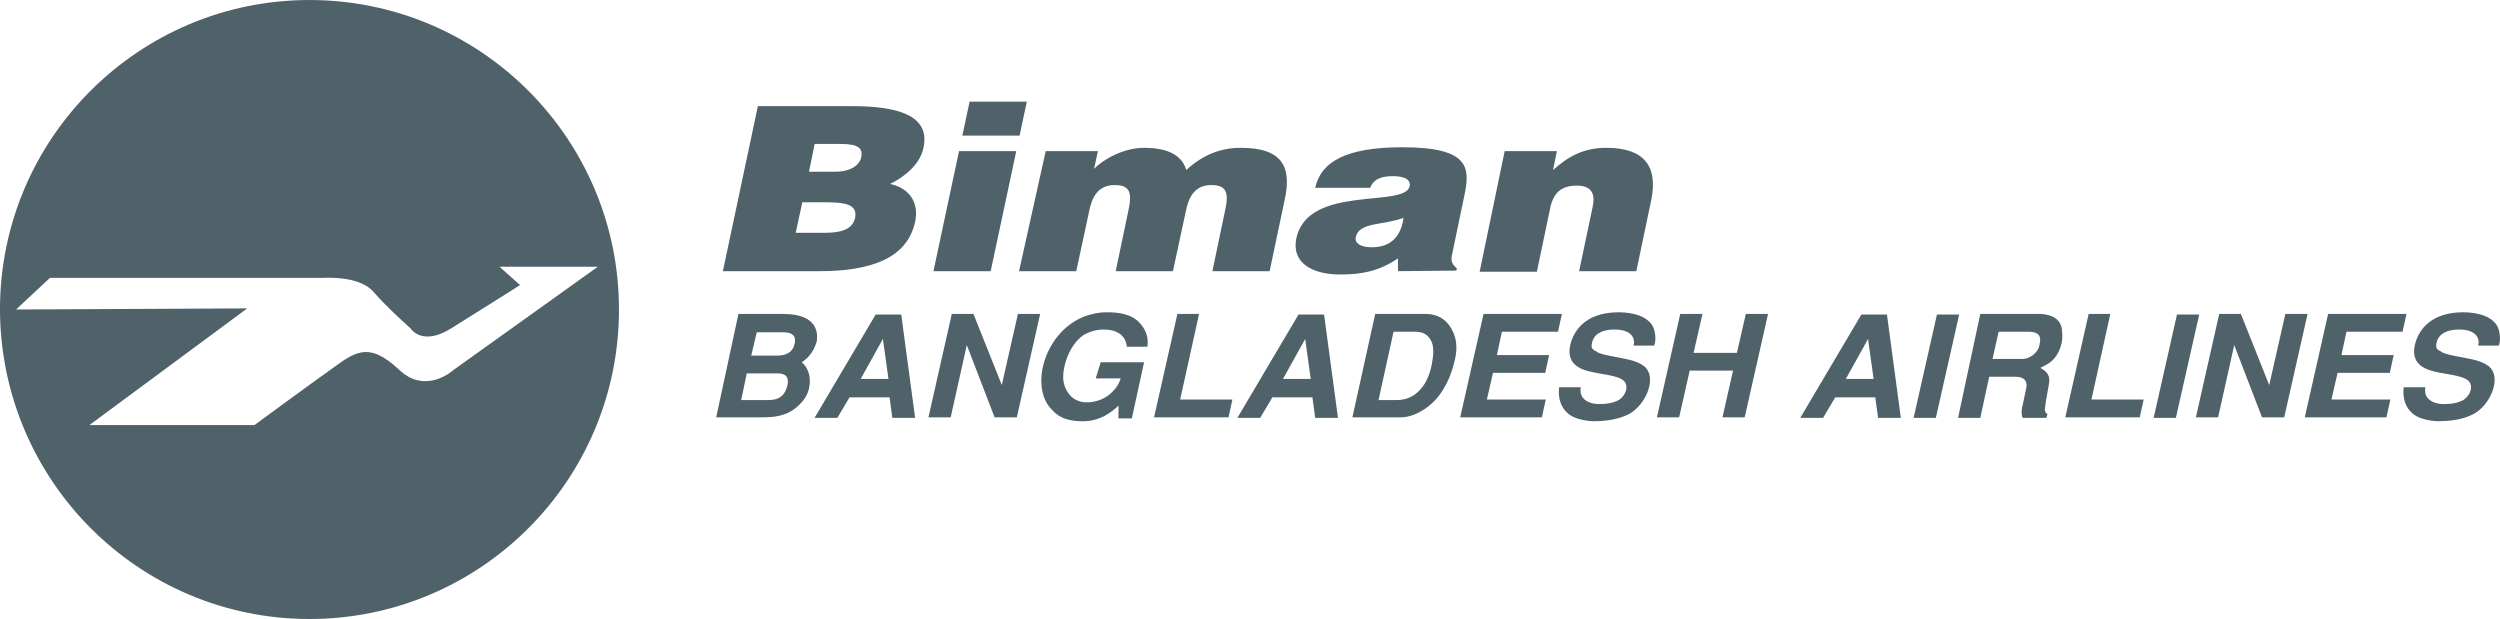 <svg xmlns="http://www.w3.org/2000/svg" xmlns:xlink="http://www.w3.org/1999/xlink" version="1.1" id="Laag_1" x="0px" y="0px" style="enable-background:new 0 0 500 500;" xml:space="preserve" viewBox="24.95 194.23 449.93 111.4">
<style type="text/css">
	.st0{fill:#4F6169;}
</style>
<path id="layer1" transform="translate(62.747,-407.067)" class="st0" d="M17.9,712.7c30.7,0,55.7-24.9,55.7-55.7  c0-30.7-24.9-55.7-55.7-55.7c-30.7,0-55.7,24.9-55.7,55.7C-37.7,687.8-12.8,712.7,17.9,712.7 M-28.8,651.3h49.5c0,0,6.2-0.4,8.7,2.5  c2.5,2.9,6.7,6.6,6.7,6.6s2,3.3,7.3,0c6.1-3.8,12.4-7.8,12.4-7.8l-3.7-3.3h17.7l-26,18.6c0,0-4.9,4.5-9.7,0c-5.7-5.4-8.2-3.1-12.5,0  c-3.4,2.4-13.6,9.9-13.6,9.9h-29.7l28.4-21l-41.6,0.2 M108.8,627.3l-1,4.9h4.8c2.3,0,4.2-0.9,4.6-2.6c0.5-2.3-1.8-2.4-4.3-2.4H108.8  L108.8,627.3L108.8,627.3z M106.6,637.7l-1.2,5.5h5.1c2.9,0,5.1-0.5,5.6-2.7c0.5-2.6-2.1-2.8-5.8-2.8H106.6z M92.3,650.1l6.3-29.7  h17c8,0,14.1,1.6,12.8,7.5c-0.6,3-3.5,5.3-6,6.5c3.7,0.8,5.2,3.6,4.5,6.8c-1.4,6.6-8,8.9-17.2,8.9H92.3 M136.7,619.6H147l-1.3,6.1  h-10.3L136.7,619.6z M130.2,650.1l4.6-21.6h10.3l-4.6,21.6H130.2 M150.4,628.5h9.4l-0.7,3.2c1.6-1.7,5.3-3.8,9-3.8  c4.7,0,6.9,1.6,7.6,4c2.8-2.6,6-4,9.8-4c7.6,0,9.2,3.5,7.9,9.4l-2.7,12.8h-10.3l2.3-11c0.7-3.2,0.2-4.5-2.5-4.5  c-3,0-4.1,2.2-4.6,4.8l-2.3,10.7h-10.3l2.3-11c0.7-3.2,0.2-4.5-2.5-4.5c-3,0-4.1,2.2-4.6,4.8l-2.3,10.7h-10.3 M214.8,640.5  c-3.7,1.4-8,0.7-8.6,3.5c-0.2,1.1,0.9,1.8,2.9,1.8C212.8,645.8,214.4,643.5,214.8,640.5z M213.8,650.1l0-2.3  c-3.4,2.3-6.5,2.9-10.4,2.9c-4.9,0-8.8-2-7.9-6.5c2.1-9.8,19.6-5.4,20.4-9.4c0.3-1.6-1.9-1.8-3-1.8c-1.4,0-3.4,0.2-4.1,2.1h-9.9  c1-4.6,5.4-7.3,15.7-7.3c12.3,0,12.2,3.8,11.1,8.9l-2.1,10.1c-0.3,1.2-0.3,1.9,0.8,2.8l-0.1,0.4L213.8,650.1 M233,628.5h9.4  l-0.7,3.4c2.9-2.6,5.7-4,9.6-4c6.8,0,9.3,3.3,8.1,9.3l-2.7,12.9h-10.3l2.4-11.4c0.5-2.1,0.2-4-2.8-4c-3.2,0-4.4,1.7-4.9,4.5l-2.3,11  h-10.3 M95.6,673.3h4.7c1.2,0,3-0.1,3.6-2.6c0.5-2.1-1-2.2-1.8-2.2h-5.5L95.6,673.3z M97.4,665.3h4.6c1.7,0,2.9-0.6,3.2-2.1  c0.4-1.6-0.6-2.1-2-2.1h-4.8L97.4,665.3L97.4,665.3z M95.1,657.8h8.1c6.7,0,6.1,4.1,6,4.9c-0.3,1.1-1,2.7-2.7,3.8  c1,0.8,1.8,2.5,1.3,4.7c-0.2,1-0.9,2.5-2.9,3.9c-1.6,1.1-3.8,1.3-5,1.3h-8.8L95.1,657.8 M117.1,669.5h5l-1-7.2L117.1,669.5z   M126.9,676.5h-4.1l-0.5-3.7h-7.2l-2.2,3.7h-4.1l11-18.6h4.6L126.9,676.5 M137.4,657.8l5.1,12.8l2.9-12.8h4l-4.2,18.6h-4l-5-13  l-2.9,13h-4l4.2-18.6 M160.3,666.5h7.8l-2.2,10.1h-2.4l0-2.3c-1.2,1.1-3.3,3-7.1,2.8c-3.5-0.2-4.4-1.6-5.2-2.4  c-3.6-4.2-0.9-13.8,6.3-16.5c0.9-0.3,2.2-0.7,3.9-0.7c1.9,0,4.4,0.2,6,2c1.8,2.1,1.3,3.8,1.3,4.2h-3.7c-0.2-2.2-2-3.1-4.1-3.1  c-1.3,0-2.4,0.3-3.7,1c-2.9,2-4.1,6.7-3.5,8.8c0.4,1.5,1.5,3.1,3.7,3.3c1.3,0.1,3.4-0.3,4.8-1.7c1.3-1.2,1.5-2.1,1.7-2.6h-4.5   M178,657.8l-3.4,15.4h9.4l-0.7,3.2h-13.4l4.2-18.6 M193.1,669.5h5l-1-7.2L193.1,669.5z M203,676.5h-4.1l-0.5-3.7h-7.2l-2.2,3.7  h-4.1l11-18.6h4.6L203,676.5 M210.3,673.3h3.2c1.9,0,3.5-0.7,4.8-2.5c0.7-0.9,1.3-2.4,1.6-4c0.3-1.6,0.4-3.1-0.1-4.1  c-0.7-1.4-1.7-1.7-3.1-1.7H213L210.3,673.3z M209.7,657.8h9.1c2,0,4.3,0.9,5.3,4.3c0.2,0.8,0.4,2.2-0.1,4.1  c-0.7,3.2-2.1,5.5-3.3,6.9c-1.8,2-4.3,3.3-6.3,3.3h-8.8L209.7,657.8 M243.3,657.8l-0.7,3.2h-10.1l-0.9,4.2h9.4l-0.7,3.2h-9.4  l-1.1,4.8h10.6l-0.7,3.2H225l4.2-18.6 M256.2,663.5c0.4-1.5-0.6-2.9-3.4-2.9c-2,0-3.5,0.6-4,2.1c-0.4,1.3,0,1.5,0.8,1.9  c0.4,0.5,3.9,1,4.7,1.2c1,0.2,3.2,0.6,4.2,1.8c1.8,2.2-0.3,6.7-3.1,8.2c-1.9,1-4.2,1.3-6.4,1.3c-1,0-3.3-0.3-4.5-1.3  c-1.5-1.2-1.9-3-1.7-4.8h3.9c-0.1,0.5-0.1,1.3,0.4,1.9c0.7,0.9,2.1,1.2,3.4,1.1c1.3,0,2.7-0.4,3.3-0.9c1-0.8,1.5-2.2,0.8-3.1  c-1-1.3-4.9-1.3-7.2-2.1c-2-0.7-3.4-2.1-2.4-5.2c1-3,3.7-5.2,8.5-5.2c1,0,4.7,0.1,6.1,2.4c0.7,1.3,0.6,3,0.3,3.6 M264.6,657.8h4  l-1.6,7h7.8l1.6-7h4l-4.2,18.6h-4l1.9-8.4h-7.8l-1.9,8.4h-4 M294.4,669.5h5l-1-7.2L294.4,669.5L294.4,669.5z M304.3,676.5h-4.1  l-0.5-3.7h-7.2l-2.2,3.7h-4.1l11-18.6h4.6L304.3,676.5 M310.6,676.5h-4l4.2-18.6h4 M320.8,665.9h5.5c0.9,0,2.8-0.9,3-2.8  c0.3-1.3-0.2-2.1-2-2.1h-5.4L320.8,665.9z M318.6,657.8h10.9c1.9,0.1,3.7,0.9,3.8,3c0.1,0.8,0.2,2.1-0.6,3.8  c-0.8,1.6-1.8,2.2-3.3,2.9c0.6,0.4,1.8,0.9,1.6,2.6c-0.1,0.8-0.6,3.2-0.7,4.2c-0.2,1,0,1.3,0.4,1.5l-0.2,0.7h-4.3  c-0.2-0.6-0.2-1.1-0.1-1.7c0.2-0.9,0.5-2.4,0.8-3.8c0.2-1.3-0.6-1.9-2-1.9h-4.7l-1.6,7.4h-4L318.6,657.8 M342,657.8l-3.4,15.4h9.4  l-0.7,3.2h-13.4l4.2-18.6 M353.8,676.5h-4l4.2-18.6h4 M365.5,657.8l5.1,12.8l2.9-12.8h4l-4.2,18.6h-4l-5-13l-2.9,13h-4l4.2-18.6   M395.3,657.8l-0.7,3.2h-10.1l-0.9,4.2h9.4l-0.7,3.2h-9.4l-1.1,4.8h10.6l-0.7,3.2H377l4.2-18.6 M408.2,663.5  c0.4-1.5-0.6-2.9-3.4-2.9c-2,0-3.5,0.6-4,2.1c-0.4,1.3,0,1.5,0.8,1.9c0.4,0.5,3.9,1,4.7,1.2c1,0.2,3.2,0.6,4.2,1.8  c1.8,2.2-0.3,6.7-3.1,8.2c-1.9,1-4.2,1.3-6.4,1.3c-1,0-3.3-0.3-4.5-1.3c-1.5-1.2-1.9-3-1.7-4.8h3.9c-0.1,0.5-0.1,1.3,0.4,1.9  c0.7,0.9,2.1,1.2,3.4,1.1c1.3,0,2.7-0.4,3.3-0.9c1-0.8,1.5-2.2,0.8-3.1c-1-1.3-4.9-1.3-7.2-2.1c-2-0.7-3.4-2.1-2.4-5.2  c1-3,3.7-5.2,8.5-5.2c1,0,4.7,0.1,6.1,2.4c0.7,1.3,0.6,3,0.3,3.6"/>
</svg>